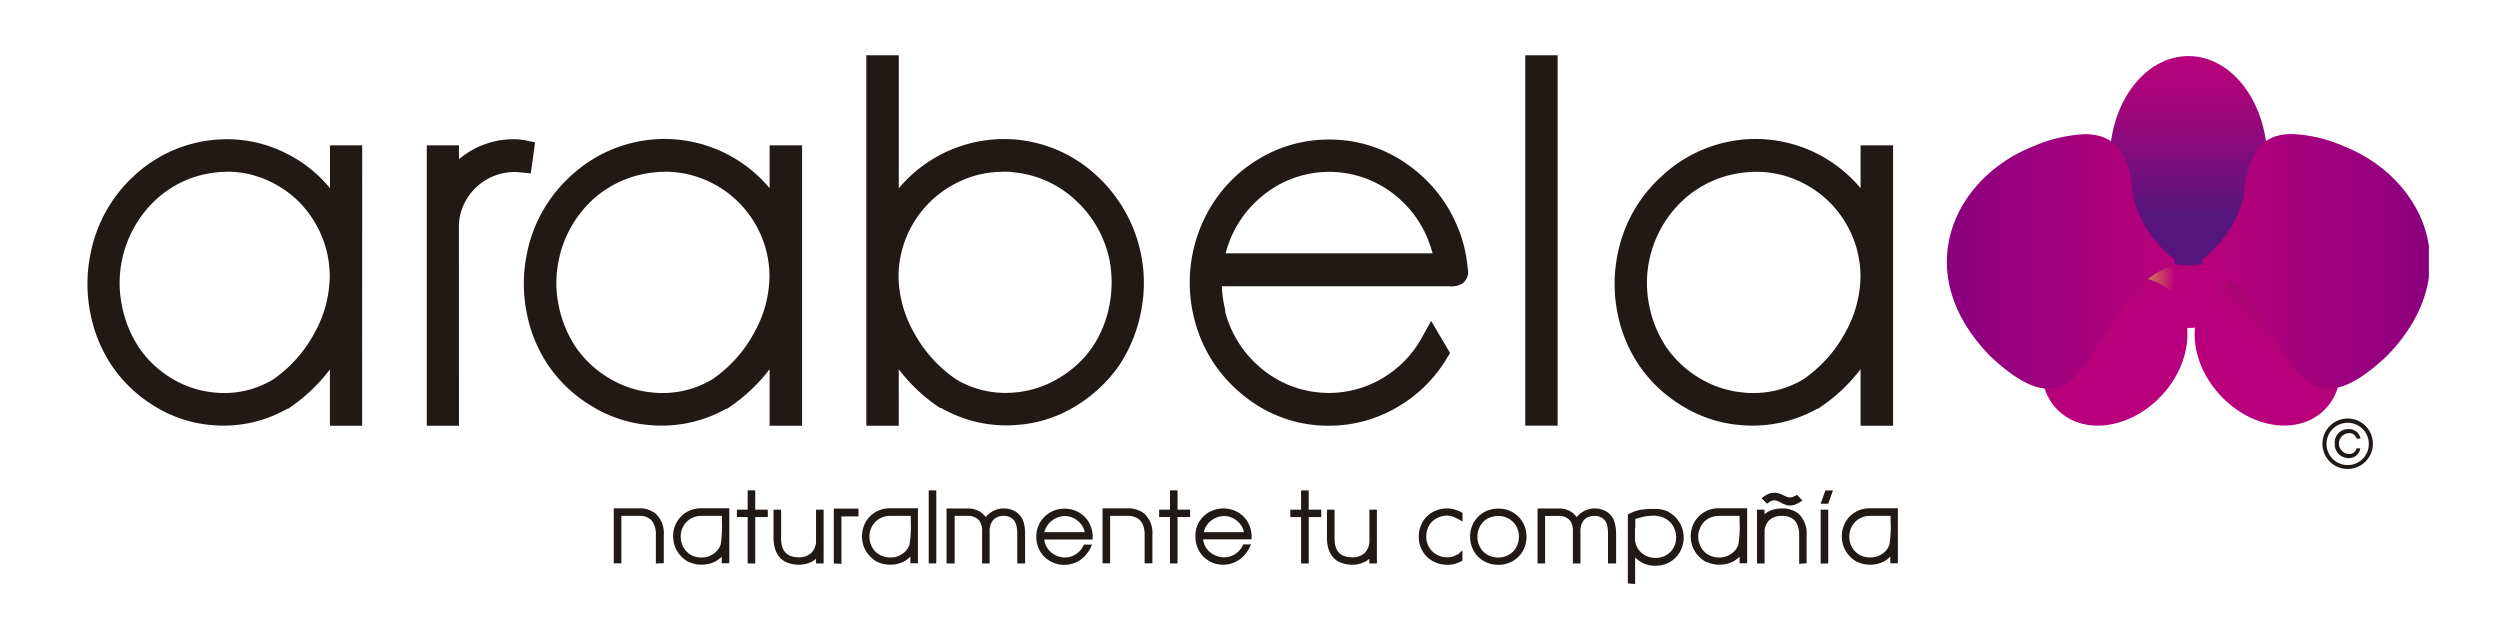<svg id="Capa_1" data-name="Capa 1" xmlns="http://www.w3.org/2000/svg" xmlns:xlink="http://www.w3.org/1999/xlink" viewBox="0 0 375.84 95.04"><defs><style>.cls-1{fill:none;}.cls-2{clip-path:url(#clip-path);}.cls-3{fill:url(#Degradado_sin_nombre_8);}.cls-4{clip-path:url(#clip-path-2);}.cls-5{fill:url(#Degradado_sin_nombre_9);}.cls-6{clip-path:url(#clip-path-3);}.cls-7{fill:url(#Degradado_sin_nombre_11);}.cls-8{clip-path:url(#clip-path-4);}.cls-9{fill:url(#Degradado_sin_nombre_11-2);}.cls-10{clip-path:url(#clip-path-5);}.cls-11{fill:url(#Degradado_sin_nombre_13);}.cls-12{clip-path:url(#clip-path-6);}.cls-13{fill:url(#Degradado_sin_nombre_13-2);}.cls-14{fill:#211915;}</style><clipPath id="clip-path"><path class="cls-1" d="M321.58,43.45c0,3.24,3.31,5.86,7.38,5.86s7.38-2.62,7.38-5.86S333,37.59,329,37.59s-7.38,2.62-7.38,5.86"/></clipPath><radialGradient id="Degradado_sin_nombre_8" cx="2200.66" cy="396.59" r="1.72" gradientTransform="translate(-8196.24 -1492.92) scale(3.87)" gradientUnits="userSpaceOnUse"><stop offset="0" stop-color="#e9be3b"/><stop offset="0.25" stop-color="#de924a"/><stop offset="0.82" stop-color="#c2256f"/><stop offset="1" stop-color="#b9007c"/></radialGradient><clipPath id="clip-path-2"><path class="cls-1" d="M317.15,24.17c0,8.7,5.31,15.74,11.85,15.74s11.86-7,11.86-15.74S335.55,8.43,329,8.43s-11.85,7-11.85,15.74"/></clipPath><linearGradient id="Degradado_sin_nombre_9" x1="2960.32" y1="597.47" x2="2962.04" y2="597.47" gradientTransform="translate(9507.33 -45464.89) rotate(90) scale(15.36)" gradientUnits="userSpaceOnUse"><stop offset="0" stop-color="#b9007c"/><stop offset="0.09" stop-color="#b9007c"/><stop offset="0.26" stop-color="#ae037c"/><stop offset="0.55" stop-color="#90097c"/><stop offset="0.93" stop-color="#60147d"/><stop offset="1" stop-color="#57167d"/></linearGradient><clipPath id="clip-path-3"><path class="cls-1" d="M310.62,46.27c-4.56,5-5,12-1,15.62s10.95,2.43,15.5-2.59,5-12,1-15.62a8.47,8.47,0,0,0-5.75-2.08,13.47,13.47,0,0,0-9.73,4.67"/></clipPath><linearGradient id="Degradado_sin_nombre_11" x1="3146.7" y1="203.02" x2="3148.43" y2="203.02" gradientTransform="matrix(0, -10.84, 10.84, 0, -1882.17, 34160.46)" gradientUnits="userSpaceOnUse"><stop offset="0" stop-color="#b9007c"/><stop offset="0.13" stop-color="#b20277"/><stop offset="0.32" stop-color="#9d076a"/><stop offset="0.55" stop-color="#7c0f55"/><stop offset="0.81" stop-color="#4e1a37"/><stop offset="1" stop-color="#27241e"/></linearGradient><clipPath id="clip-path-4"><path class="cls-1" d="M332.67,43.68c-4,3.6-3.58,10.59,1,15.62s11.48,6.18,15.49,2.59,3.58-10.59-1-15.62a13.52,13.52,0,0,0-9.74-4.67,8.47,8.47,0,0,0-5.76,2.08"/></clipPath><linearGradient id="Degradado_sin_nombre_11-2" x1="2783.99" y1="200.15" x2="2785.71" y2="200.15" gradientTransform="translate(-29837.13 -2115.59) scale(10.84)" xlink:href="#Degradado_sin_nombre_11"/><clipPath id="clip-path-5"><path class="cls-1" d="M337.38,28.71C336.62,35,331.1,39,331.1,39s-.38.67.76,1.12c12.42,4.62,11,28.48,27,13.37,3.83-3.94,5.8-8.05,6.32-12V37.19c-.9-6.76-6-12.52-12.85-15.22a21.71,21.71,0,0,0-7.76-1.83c-5.33,0-6.61,4-7.16,8.57"/></clipPath><linearGradient id="Degradado_sin_nombre_13" x1="2814.76" y1="403.49" x2="2816.49" y2="403.49" gradientTransform="translate(-55625.34 -7976.94) scale(19.88)" gradientUnits="userSpaceOnUse"><stop offset="0" stop-color="#b9007c"/><stop offset="0.91" stop-color="#8e007e"/><stop offset="1" stop-color="#89007e"/></linearGradient><clipPath id="clip-path-6"><path class="cls-1" d="M305.67,22c-12.05,4.75-18.7,19-6.53,31.48,15.94,15.11,14.56-8.75,27-13.37,1.14-.45.75-1.12.75-1.12s-5.52-4-6.27-10.25c-.55-4.55-1.84-8.57-7.17-8.57A21.8,21.8,0,0,0,305.67,22"/></clipPath><linearGradient id="Degradado_sin_nombre_13-2" x1="3112.01" y1="406.79" x2="3113.73" y2="406.79" gradientTransform="translate(62193.16 8131.2) rotate(180) scale(19.88)" xlink:href="#Degradado_sin_nombre_13"/></defs><title>arabela</title><g class="cls-2"><rect class="cls-3" x="321.58" y="37.59" width="14.76" height="11.73"/></g><g class="cls-4"><rect class="cls-5" x="317.15" y="8.43" width="23.71" height="31.49"/></g><g class="cls-6"><rect class="cls-7" x="300.79" y="36.48" width="34.17" height="34.12" transform="translate(44.92 225.02) rotate(-41.7)"/></g><g class="cls-8"><rect class="cls-9" x="323.84" y="36.45" width="34.12" height="34.17" transform="translate(74.15 272.45) rotate(-48.3)"/></g><g class="cls-10"><rect class="cls-11" x="330.72" y="20.14" width="34.43" height="48.43"/></g><g class="cls-12"><rect class="cls-13" x="286.97" y="20.14" width="40.29" height="48.43"/></g><path class="cls-14" d="M34.08,25.83a13.22,13.22,0,0,0-1.56.09,15.7,15.7,0,0,0-9.18,4.19,17.06,17.06,0,0,0-5,9,16.68,16.68,0,0,0,0,6.86,17.13,17.13,0,0,0,2.6,6.35,15.77,15.77,0,0,0,4.91,4.59A15,15,0,0,0,32.13,59a14.19,14.19,0,0,0,9-2,20,20,0,0,0,6.18-7,17.76,17.76,0,0,0,2.26-8.66,15.85,15.85,0,0,0-2.45-8.25,15.38,15.38,0,0,0-6.32-5.7,14.94,14.94,0,0,0-6.71-1.58M54.44,64H49.6V55.53a25.34,25.34,0,0,1-5.84,5.61l-.42.3h-.13a19.38,19.38,0,0,1-11.56,2.45,19.19,19.19,0,0,1-8.32-2.77,20.76,20.76,0,0,1-6.42-6,21.44,21.44,0,0,1-3.36-8.22A22.46,22.46,0,0,1,13.64,38,21.41,21.41,0,0,1,20.08,26.5a20.45,20.45,0,0,1,14-5.57A19.62,19.62,0,0,1,42.91,23a19.87,19.87,0,0,1,6.7,5.3V21.85h4.84Z"/><path class="cls-14" d="M69,64H64.16V21.85H69v2.07c.11-.09.22-.18.34-.26A12.67,12.67,0,0,1,77,20.93h.21a10.33,10.33,0,0,1,1.74.16l1.49.31-.64,4.67-1.9-.19a8.4,8.4,0,0,0-8.78,6.74c-.06.33-.1.7-.13,1.06Z"/><path class="cls-14" d="M99.94,25.83a13.43,13.43,0,0,0-1.58.09A16.06,16.06,0,0,0,89,30.11a17,17,0,0,0-5,9,16.68,16.68,0,0,0,0,6.86,17.28,17.28,0,0,0,2.65,6.35,15.85,15.85,0,0,0,5,4.58A15.27,15.27,0,0,0,98,59a14.6,14.6,0,0,0,9.13-2,20,20,0,0,0,6.26-7,17.61,17.61,0,0,0,2.29-8.66,15.71,15.71,0,0,0-2.49-8.25,15.74,15.74,0,0,0-13.21-7.28M120.58,64H115.7V55.5a25.52,25.52,0,0,1-5.94,5.64l-.43.3h-.13a19.86,19.86,0,0,1-11.71,2.45,19.55,19.55,0,0,1-8.42-2.77,20.85,20.85,0,0,1-6.51-6,21.24,21.24,0,0,1-3.4-8.21A22.19,22.19,0,0,1,79.24,38a21.32,21.32,0,0,1,6.52-11.5A20.68,20.68,0,0,1,97.83,21a20.38,20.38,0,0,1,2.11-.11,20.62,20.62,0,0,1,15.76,7.4V21.85h4.88Z"/><path class="cls-14" d="M150.83,25.83A15.21,15.21,0,0,0,144,27.41a15.83,15.83,0,0,0-8.92,14A17.67,17.67,0,0,0,137.4,50a20.06,20.06,0,0,0,6.39,7.06,14.52,14.52,0,0,0,9,1.92,15.18,15.18,0,0,0,6.38-2.13,15.88,15.88,0,0,0,5-4.59,16.86,16.86,0,0,0,2.61-6.34,18,18,0,0,0,0-6.93,16.82,16.82,0,0,0-5.09-8.9,15.85,15.85,0,0,0-9.21-4.18,12.06,12.06,0,0,0-1.6-.1M135.12,64h-4.88V8.31h4.88v20A20.65,20.65,0,0,1,152.93,21a20.51,20.51,0,0,1,12,5.46,21.9,21.9,0,0,1,6.61,20.37,22.1,22.1,0,0,1-3.35,8.19,21.73,21.73,0,0,1-6.53,6.06,19.34,19.34,0,0,1-8.39,2.77c-.65.06-1.3.1-1.95.1a19.59,19.59,0,0,1-9.8-2.6l-.11,0-.3-.16a25.51,25.51,0,0,1-6-5.68Z"/><path class="cls-14" d="M184.25,38.08h31.12a18.61,18.61,0,0,0-.86-2.48,16.31,16.31,0,0,0-5.89-7.08,15.77,15.77,0,0,0-19.36,1.38,16.28,16.28,0,0,0-5,8.18M199.8,64a20,20,0,0,1-12.9-4.59,21.17,21.17,0,0,1-7.39-11.62,1.59,1.59,0,0,1-.08-.33,22.06,22.06,0,0,1,2.23-15.74,21,21,0,0,1,7.64-7.86,20.31,20.31,0,0,1,10.5-2.88,20.07,20.07,0,0,1,11.77,3.72,21.43,21.43,0,0,1,7.65,9.63,20.76,20.76,0,0,1,1.42,5.95,2.19,2.19,0,0,1-.75,2.31,3.1,3.1,0,0,1-1.95.45H183.69a16.88,16.88,0,0,0,.5,3.52l0,.32a16.43,16.43,0,0,0,5.71,8.73,15.8,15.8,0,0,0,18,1.21,16.06,16.06,0,0,0,5.82-6l1.43-2.58L218,53.07l-.53.86a20.74,20.74,0,0,1-7.5,7.33A20.16,20.16,0,0,1,199.8,64"/><rect class="cls-14" x="229.3" y="8.31" width="4.87" height="55.68"/><path class="cls-14" d="M264,25.83a13.61,13.61,0,0,0-1.59.09A16.09,16.09,0,0,0,253,30.11a17,17,0,0,0-5.05,9,16.68,16.68,0,0,0,0,6.86,17.1,17.1,0,0,0,2.64,6.35,16.12,16.12,0,0,0,5,4.58A15.36,15.36,0,0,0,262,59a14.59,14.59,0,0,0,9.14-2,20.16,20.16,0,0,0,6.27-7,17.58,17.58,0,0,0,2.29-8.66,15.81,15.81,0,0,0-8.9-13.95A15.33,15.33,0,0,0,264,25.83M284.6,64h-4.89V55.5a25.18,25.18,0,0,1-5.95,5.64l-.42.3h-.13a19.89,19.89,0,0,1-11.72,2.45,19.64,19.64,0,0,1-8.43-2.77,20.85,20.85,0,0,1-6.51-6,21.2,21.2,0,0,1-3.41-8.21,22.14,22.14,0,0,1,.08-8.85,21.26,21.26,0,0,1,6.53-11.51A20.7,20.7,0,0,1,261.83,21a20.43,20.43,0,0,1,2.12-.11,20.62,20.62,0,0,1,15.76,7.4V21.85h4.89Z"/><path class="cls-14" d="M354.28,65.94a1.11,1.11,0,0,0-1.21-.82,1.57,1.57,0,0,0,0,3.13,1.1,1.1,0,0,0,1.19-.85h.58a1.7,1.7,0,0,1-1.77,1.47A2.06,2.06,0,0,1,351,66.7a2,2,0,0,1,2.09-2.19,1.73,1.73,0,0,1,1.78,1.43Zm-4.52.78a3.18,3.18,0,1,0,3.18-3.16,3.17,3.17,0,0,0-3.18,3.16m-.61,0a3.79,3.79,0,1,1,3.79,3.78,3.76,3.76,0,0,1-3.79-3.78"/><path class="cls-14" d="M98.6,84.71V80.46A4,4,0,0,0,98.39,79a2.34,2.34,0,0,0-.56-.88,3,3,0,0,0-.67-.41A2.94,2.94,0,0,0,96,77.55l-2.59,0v7.14H92.27l0-8.27H96l.51,0a3.79,3.79,0,0,1,.63.11,4.56,4.56,0,0,1,.7.25,2.94,2.94,0,0,1,.74.45,4,4,0,0,1,1.21,3.19v4.25Z"/><polygon class="cls-14" points="112.4 84.71 112.4 77.73 110.78 77.73 110.78 76.62 112.4 76.62 112.4 73.72 113.54 73.72 113.54 76.62 115.43 76.62 115.43 77.73 113.54 77.73 113.54 84.71 112.4 84.71"/><path class="cls-14" d="M119.74,84.88a4.17,4.17,0,0,1-.63-.08,4,4,0,0,1-.8-.24,3,3,0,0,1-.83-.5,3.37,3.37,0,0,1-.88-1.32,5.13,5.13,0,0,1-.31-1.87V76.62h1.14v4.25a4.31,4.31,0,0,0,.2,1.43,2,2,0,0,0,.57.88,2.15,2.15,0,0,0,.84.46,3.41,3.41,0,0,0,.95.14,2.63,2.63,0,0,0,2-.68,2.58,2.58,0,0,0,.69-1.94V76.62h1.14v8.09h-1.14V84a3.36,3.36,0,0,1-1.07.63,4.16,4.16,0,0,1-1.47.27h-.34"/><path class="cls-14" d="M125.35,84.71l0-8.25h2.43c.56,0,1,0,1.17,0h.11v1.17H126.5v7.14Z"/><rect class="cls-14" x="139.62" y="73.72" width="1.14" height="10.98"/><path class="cls-14" d="M152.93,84.71V80.22a5.34,5.34,0,0,0-.14-1.26,1.94,1.94,0,0,0-.49-.89,2,2,0,0,0-1.46-.52,2.52,2.52,0,0,0-.86.17,1.7,1.7,0,0,0-.72.53,3,3,0,0,0-.24.39,2.19,2.19,0,0,0-.15.41,3,3,0,0,0-.09.5,6.45,6.45,0,0,0,0,.67v4.49h-1.14V80.22a6.73,6.73,0,0,0,0-.69c0-.19-.05-.37-.08-.52a2.19,2.19,0,0,0-.15-.41,2.79,2.79,0,0,0-.19-.33,2,2,0,0,0-.7-.52,2.35,2.35,0,0,0-1-.2h-2v7.16H142.3V76.44h3.23a3.58,3.58,0,0,1,1.36.26,3,3,0,0,1,1.08.77,2,2,0,0,1,.16.2l.06.07.05-.06.19-.21a3.66,3.66,0,0,1,1.08-.75,3.41,3.41,0,0,1,1.33-.28,3.53,3.53,0,0,1,1.31.22,2.67,2.67,0,0,1,1,.63,2.59,2.59,0,0,1,.75,1.27,6.18,6.18,0,0,1,.21,1.66v4.49Z"/><path class="cls-14" d="M163.07,80a2.7,2.7,0,0,0-.33-.87,3,3,0,0,0-.69-.81,3.09,3.09,0,0,0-.91-.54,2.87,2.87,0,0,0-1-.2,3.22,3.22,0,0,0-1.12.2,3.26,3.26,0,0,0-.93.53,3.15,3.15,0,0,0-.7.8A2.74,2.74,0,0,0,157,80Zm-4.73,4.59a4.35,4.35,0,0,1-1.35-.89,4.21,4.21,0,0,1-.88-1.34,4.29,4.29,0,0,1-.32-1.65,4.2,4.2,0,0,1,.33-1.68,4.16,4.16,0,0,1,2.25-2.24,4.43,4.43,0,0,1,1.67-.32,4.58,4.58,0,0,1,1.56.28,4.05,4.05,0,0,1,1.32.81,3.9,3.9,0,0,1,.94,1.28,4.42,4.42,0,0,1,.41,1.69v.58H157a2.74,2.74,0,0,0,.37,1.15,3,3,0,0,0,.77.87,3.3,3.3,0,0,0,1.93.68,3,3,0,0,0,1.67-.49,3.21,3.21,0,0,0,1.19-1.39l0-.06h1.24l-.06.15a4.89,4.89,0,0,1-.77,1.28,4.16,4.16,0,0,1-2.12,1.44,4.09,4.09,0,0,1-1.19.18,4.25,4.25,0,0,1-1.69-.33"/><path class="cls-14" d="M172.08,84.71V80.46a4,4,0,0,0-.21-1.43,2.34,2.34,0,0,0-.56-.88,3,3,0,0,0-.67-.41,2.94,2.94,0,0,0-1.16-.19l-2.59,0v7.14h-1.14l0-8.27h3.71l.5,0a3.73,3.73,0,0,1,.64.11,4.56,4.56,0,0,1,.7.25,2.77,2.77,0,0,1,.74.45,4,4,0,0,1,1.21,3.19v4.25Z"/><polygon class="cls-14" points="175.89 84.71 175.89 77.73 174.26 77.73 174.26 76.62 175.89 76.62 175.89 73.72 177.03 73.72 177.03 76.62 178.92 76.62 178.92 77.73 177.03 77.73 177.03 84.71 175.89 84.71"/><path class="cls-14" d="M187,80a2.47,2.47,0,0,0-.32-.87,3.16,3.16,0,0,0-.69-.81,3.22,3.22,0,0,0-.91-.54,2.87,2.87,0,0,0-1-.2,3.22,3.22,0,0,0-1.12.2,3.46,3.46,0,0,0-.94.53,3.32,3.32,0,0,0-.69.8,2.53,2.53,0,0,0-.34.89Zm-4.73,4.59a4.42,4.42,0,0,1-1.34-.89,4.05,4.05,0,0,1-.88-1.34,4.12,4.12,0,0,1-.33-1.65A4.2,4.2,0,0,1,180,79a4.05,4.05,0,0,1,.9-1.34,3.94,3.94,0,0,1,1.36-.9,4.36,4.36,0,0,1,1.67-.32,4.58,4.58,0,0,1,1.56.28,4.16,4.16,0,0,1,1.32.81,4,4,0,0,1,.94,1.28,4.42,4.42,0,0,1,.41,1.69l0,.48v.1h-7.28a2.6,2.6,0,0,0,.37,1.15,2.84,2.84,0,0,0,.77.87,3.07,3.07,0,0,0,1,.51,3.2,3.2,0,0,0,1,.17,3,3,0,0,0,1.67-.49,3.21,3.21,0,0,0,1.19-1.39l0-.06h1.25L188,82a5.18,5.18,0,0,1-.77,1.28,4.24,4.24,0,0,1-1,.91,4.26,4.26,0,0,1-2.32.71,4.33,4.33,0,0,1-1.7-.33"/><polygon class="cls-14" points="195.6 84.71 195.6 77.73 193.98 77.73 193.98 76.62 195.6 76.62 195.6 73.72 196.75 73.72 196.74 76.62 198.63 76.62 198.63 77.73 196.75 77.73 196.75 84.71 195.6 84.71"/><path class="cls-14" d="M202.94,84.88a4.46,4.46,0,0,1-1.43-.32,3,3,0,0,1-.83-.5,3.37,3.37,0,0,1-.88-1.32,5.13,5.13,0,0,1-.31-1.87V76.62h1.14v4.25a4.31,4.31,0,0,0,.2,1.43,2,2,0,0,0,1.41,1.34,3.47,3.47,0,0,0,.95.14,2.67,2.67,0,0,0,2-.68,2.62,2.62,0,0,0,.68-1.94V76.62H207v8.09h-1.14V84a3.36,3.36,0,0,1-1.07.63,4.16,4.16,0,0,1-1.47.27h-.34"/><path class="cls-14" d="M215.88,84.58a4,4,0,0,1-2.25-2.19,4.26,4.26,0,0,1-.34-1.72,4.38,4.38,0,0,1,.32-1.66,4,4,0,0,1,2.23-2.24,4.28,4.28,0,0,1,1.69-.33,3.84,3.84,0,0,1,1.36.22,5.22,5.22,0,0,1,.93.42l.05,0v1.34l-.16-.1a8.19,8.19,0,0,0-1.09-.57,2.75,2.75,0,0,0-1.07-.23,3.18,3.18,0,0,0-1.19.22,3,3,0,0,0-1,.62,2.89,2.89,0,0,0-.69,1,3.31,3.31,0,0,0-.25,1.3,3,3,0,0,0,.25,1.25,3.15,3.15,0,0,0,.67,1,3.21,3.21,0,0,0,2.18.87,2.67,2.67,0,0,0,1.05-.17,5.78,5.78,0,0,0,.65-.31l.05,0,.13-.15.29-.26.17-.16v1.58l-.06,0a4.63,4.63,0,0,1-1,.43,4.42,4.42,0,0,1-1.24.17,4.56,4.56,0,0,1-1.65-.31"/><path class="cls-14" d="M224,77.79a2.85,2.85,0,0,0-1,.65,3.05,3.05,0,0,0-.65,1,3.24,3.24,0,0,0-.24,1.25,3.15,3.15,0,0,0,.24,1.24,3.05,3.05,0,0,0,.65,1,2.85,2.85,0,0,0,1,.65,3.1,3.1,0,0,0,1.23.24,3.14,3.14,0,0,0,1.23-.24,3.05,3.05,0,0,0,1-.65,2.9,2.9,0,0,0,.65-1,3.15,3.15,0,0,0,.24-1.24,3.24,3.24,0,0,0-.24-1.25,3,3,0,0,0-1.63-1.63,3.14,3.14,0,0,0-1.23-.24,3.1,3.1,0,0,0-1.23.24m-.46,6.78a4.24,4.24,0,0,1-1.34-.89,4,4,0,0,1-.89-1.34,4.54,4.54,0,0,1,0-3.35,3.94,3.94,0,0,1,.89-1.33,4.11,4.11,0,0,1,1.34-.9,4.46,4.46,0,0,1,1.69-.32,4.37,4.37,0,0,1,1.68.32,4,4,0,0,1,1.34.9,3.82,3.82,0,0,1,.9,1.33,4.54,4.54,0,0,1,0,3.35,3.86,3.86,0,0,1-.9,1.34,4.13,4.13,0,0,1-1.34.89,4.37,4.37,0,0,1-1.68.32,4.46,4.46,0,0,1-1.69-.32"/><path class="cls-14" d="M241.74,84.71V80.22a5.36,5.36,0,0,0-.13-1.26,2,2,0,0,0-.49-.89,2,2,0,0,0-1.46-.51,2.55,2.55,0,0,0-.87.16,1.83,1.83,0,0,0-.72.53,4.35,4.35,0,0,0-.23.39,1.66,1.66,0,0,0-.15.41,3.21,3.21,0,0,0-.09.5,6.45,6.45,0,0,0,0,.67v4.49h-1.14V80.22a6.73,6.73,0,0,0,0-.69,3.5,3.5,0,0,0-.09-.52,2.19,2.19,0,0,0-.14-.41c-.06-.11-.12-.22-.19-.33a1.93,1.93,0,0,0-.71-.52,2.33,2.33,0,0,0-1-.19h-2.05v7.15h-1.13V76.44h3.22a3.63,3.63,0,0,1,1.37.26,3,3,0,0,1,1.07.77,1.77,1.77,0,0,1,.17.2l.05.07.05-.06.2-.21a3.34,3.34,0,0,1,1.08-.74,3.22,3.22,0,0,1,1.33-.29,3.37,3.37,0,0,1,1.31.23,2.61,2.61,0,0,1,1,.62,2.65,2.65,0,0,1,.74,1.27,6.17,6.17,0,0,1,.22,1.66v4.49Z"/><path class="cls-14" d="M245.8,79.34l0,1.42v.14A2.82,2.82,0,0,0,246,82a2.88,2.88,0,0,0,.66,1,3,3,0,0,0,1,.64,3.12,3.12,0,0,0,1.22.24,3.17,3.17,0,0,0,1.2-.23,3.21,3.21,0,0,0,1-.63,2.94,2.94,0,0,0,.67-1,3.18,3.18,0,0,0,.24-1.26,3.62,3.62,0,0,0-.16-1,3.14,3.14,0,0,0-.57-1.06,3.06,3.06,0,0,0-1.07-.83,3.75,3.75,0,0,0-1.71-.34,6.88,6.88,0,0,0-1.22.12,13.71,13.71,0,0,0-1.42.37c0,.45,0,.89,0,1.34m-1.12,8.34V77.35l0,0a7.46,7.46,0,0,1,1.06-.48,7.23,7.23,0,0,1,1-.26c.33,0,.66-.08,1-.1l1.11,0a4.2,4.2,0,0,1,1.76.36,4.54,4.54,0,0,1,1.34,1,4.48,4.48,0,0,1,.84,1.37,4.52,4.52,0,0,1,.29,1.59,4.23,4.23,0,0,1-.3,1.58,4.12,4.12,0,0,1-.85,1.35,4,4,0,0,1-1.33.94,4.4,4.4,0,0,1-1.77.35,4.19,4.19,0,0,1-1.9-.41,4.49,4.49,0,0,1-1.15-.84v4Z"/><path class="cls-14" d="M268.49,75.88a2.81,2.81,0,0,1-.77-.32l-.13-.07a3.55,3.55,0,0,0-.46-.21,1.14,1.14,0,0,0-.39-.06,1.09,1.09,0,0,0-.54.14,3.33,3.33,0,0,0-.48.31l-.07.06-.82-.82.09-.07a4.91,4.91,0,0,1,.81-.53,2.24,2.24,0,0,1,1-.23,3,3,0,0,1,.57.06,3.21,3.21,0,0,1,.79.31,4.72,4.72,0,0,0,.56.25,1.44,1.44,0,0,0,.49.08,1,1,0,0,0,.43-.09,3.55,3.55,0,0,0,.54-.28l.08,0,.78.85-.1.06a5.73,5.73,0,0,1-.84.46,2,2,0,0,1-.87.21,3.91,3.91,0,0,1-.68-.06m2,8.83V80.46a3.8,3.8,0,0,0-.22-1.43,2.46,2.46,0,0,0-.55-.88,3,3,0,0,0-.67-.41,3,3,0,0,0-1.15-.18,2.65,2.65,0,0,0-1.92.66,2.52,2.52,0,0,0-.69,1.9v4.59h-1.14V76.62h1.13v.7a3.23,3.23,0,0,1,1.08-.63,4.41,4.41,0,0,1,1.47-.25l.5,0a3.73,3.73,0,0,1,.63.1,4.56,4.56,0,0,1,.7.25,2.94,2.94,0,0,1,.74.45,4,4,0,0,1,1.21,3.19v4.25Z"/><path class="cls-14" d="M281.06,77.55a3.25,3.25,0,0,0-1.13.23,2.94,2.94,0,0,0-1,.65,3.06,3.06,0,0,0-.67,1,3.22,3.22,0,0,0-.24,1.26,3.32,3.32,0,0,0,.19,1.11,3.26,3.26,0,0,0,.59,1,2.93,2.93,0,0,0,1,.73,3.27,3.27,0,0,0,1.38.28,3.1,3.1,0,0,0,1.25-.25,3.15,3.15,0,0,0,1-.68,2.79,2.79,0,0,0,.62-1,17.25,17.25,0,0,0,.18-3.58v-.75h-3.12Zm-1.71,7a4,4,0,0,1-1.33-1,3.94,3.94,0,0,1-.84-1.35,4.2,4.2,0,0,1-.29-1.57,4.28,4.28,0,0,1,.3-1.59,4.1,4.1,0,0,1,.84-1.35,4.2,4.2,0,0,1,3.1-1.28h4.19v8.27h-1.14v-1a3.79,3.79,0,0,1-1.21.85,4.46,4.46,0,0,1-1.83.36,4.26,4.26,0,0,1-1.78-.36"/><path class="cls-14" d="M258.35,77.55a3.36,3.36,0,0,0-1.14.23,3,3,0,0,0-1,.65,3,3,0,0,0-.65,1,3,3,0,0,0-.25,1.26,3.1,3.1,0,0,0,.2,1.11,3,3,0,0,0,.58,1,2.93,2.93,0,0,0,1,.73,3.27,3.27,0,0,0,1.38.28,3.1,3.1,0,0,0,1.25-.25,3.15,3.15,0,0,0,1-.68,2.79,2.79,0,0,0,.62-1,17.25,17.25,0,0,0,.18-3.58v-.75h-3.12Zm-1.71,7a4,4,0,0,1-1.33-1,3.94,3.94,0,0,1-.84-1.35,4.2,4.2,0,0,1-.29-1.57,4.48,4.48,0,0,1,.29-1.59,4.15,4.15,0,0,1,4-2.63h4.19v8.27h-1.14v-1a3.79,3.79,0,0,1-1.21.85,4.46,4.46,0,0,1-1.83.36,4.26,4.26,0,0,1-1.78-.36"/><path class="cls-14" d="M133.76,77.55a3.36,3.36,0,0,0-1.14.23,2.9,2.9,0,0,0-1,.65,3.06,3.06,0,0,0-.67,1,3.22,3.22,0,0,0-.24,1.26,3.32,3.32,0,0,0,.19,1.11,3.07,3.07,0,0,0,.59,1,2.83,2.83,0,0,0,1,.73,3.27,3.27,0,0,0,1.38.28,3.1,3.1,0,0,0,1.25-.25,3.15,3.15,0,0,0,1-.68,2.64,2.64,0,0,0,.61-1,17.68,17.68,0,0,0,.19-3.58v-.75h-3.12Zm-1.71,7a4,4,0,0,1-1.33-1,4.12,4.12,0,0,1-.85-1.35,4.4,4.4,0,0,1-.28-1.57,4.48,4.48,0,0,1,.29-1.59,4.12,4.12,0,0,1,.85-1.35,4.17,4.17,0,0,1,1.34-.93,4.32,4.32,0,0,1,1.76-.35H138v8.27h-1.14v-1a3.79,3.79,0,0,1-1.21.85,4.49,4.49,0,0,1-1.83.36,4.26,4.26,0,0,1-1.78-.36"/><path class="cls-14" d="M105.37,77.55a3.3,3.3,0,0,0-1.13.23,3,3,0,0,0-1,.65,2.88,2.88,0,0,0-.66,1,3.22,3.22,0,0,0-.25,1.26,3.34,3.34,0,0,0,.2,1.11,3,3,0,0,0,1.56,1.73,3.28,3.28,0,0,0,1.39.28,3.08,3.08,0,0,0,1.24-.25,3.15,3.15,0,0,0,1-.68,2.79,2.79,0,0,0,.62-1,17.68,17.68,0,0,0,.19-3.58v-.75h-3.13Zm-1.71,7a4.14,4.14,0,0,1-1.33-1,3.94,3.94,0,0,1-.84-1.35,4.41,4.41,0,0,1-.29-1.57,4.11,4.11,0,0,1,2.48-3.87,4.35,4.35,0,0,1,1.76-.35h4.2v8.27H108.5l0-1a3.79,3.79,0,0,1-1.21.85,4.46,4.46,0,0,1-1.83.36,4.26,4.26,0,0,1-1.78-.36"/><path class="cls-14" d="M273.71,75.73l.71-2h1.14l-.71,2Zm0,9V76.62h1.14v8.09Z"/></svg>
